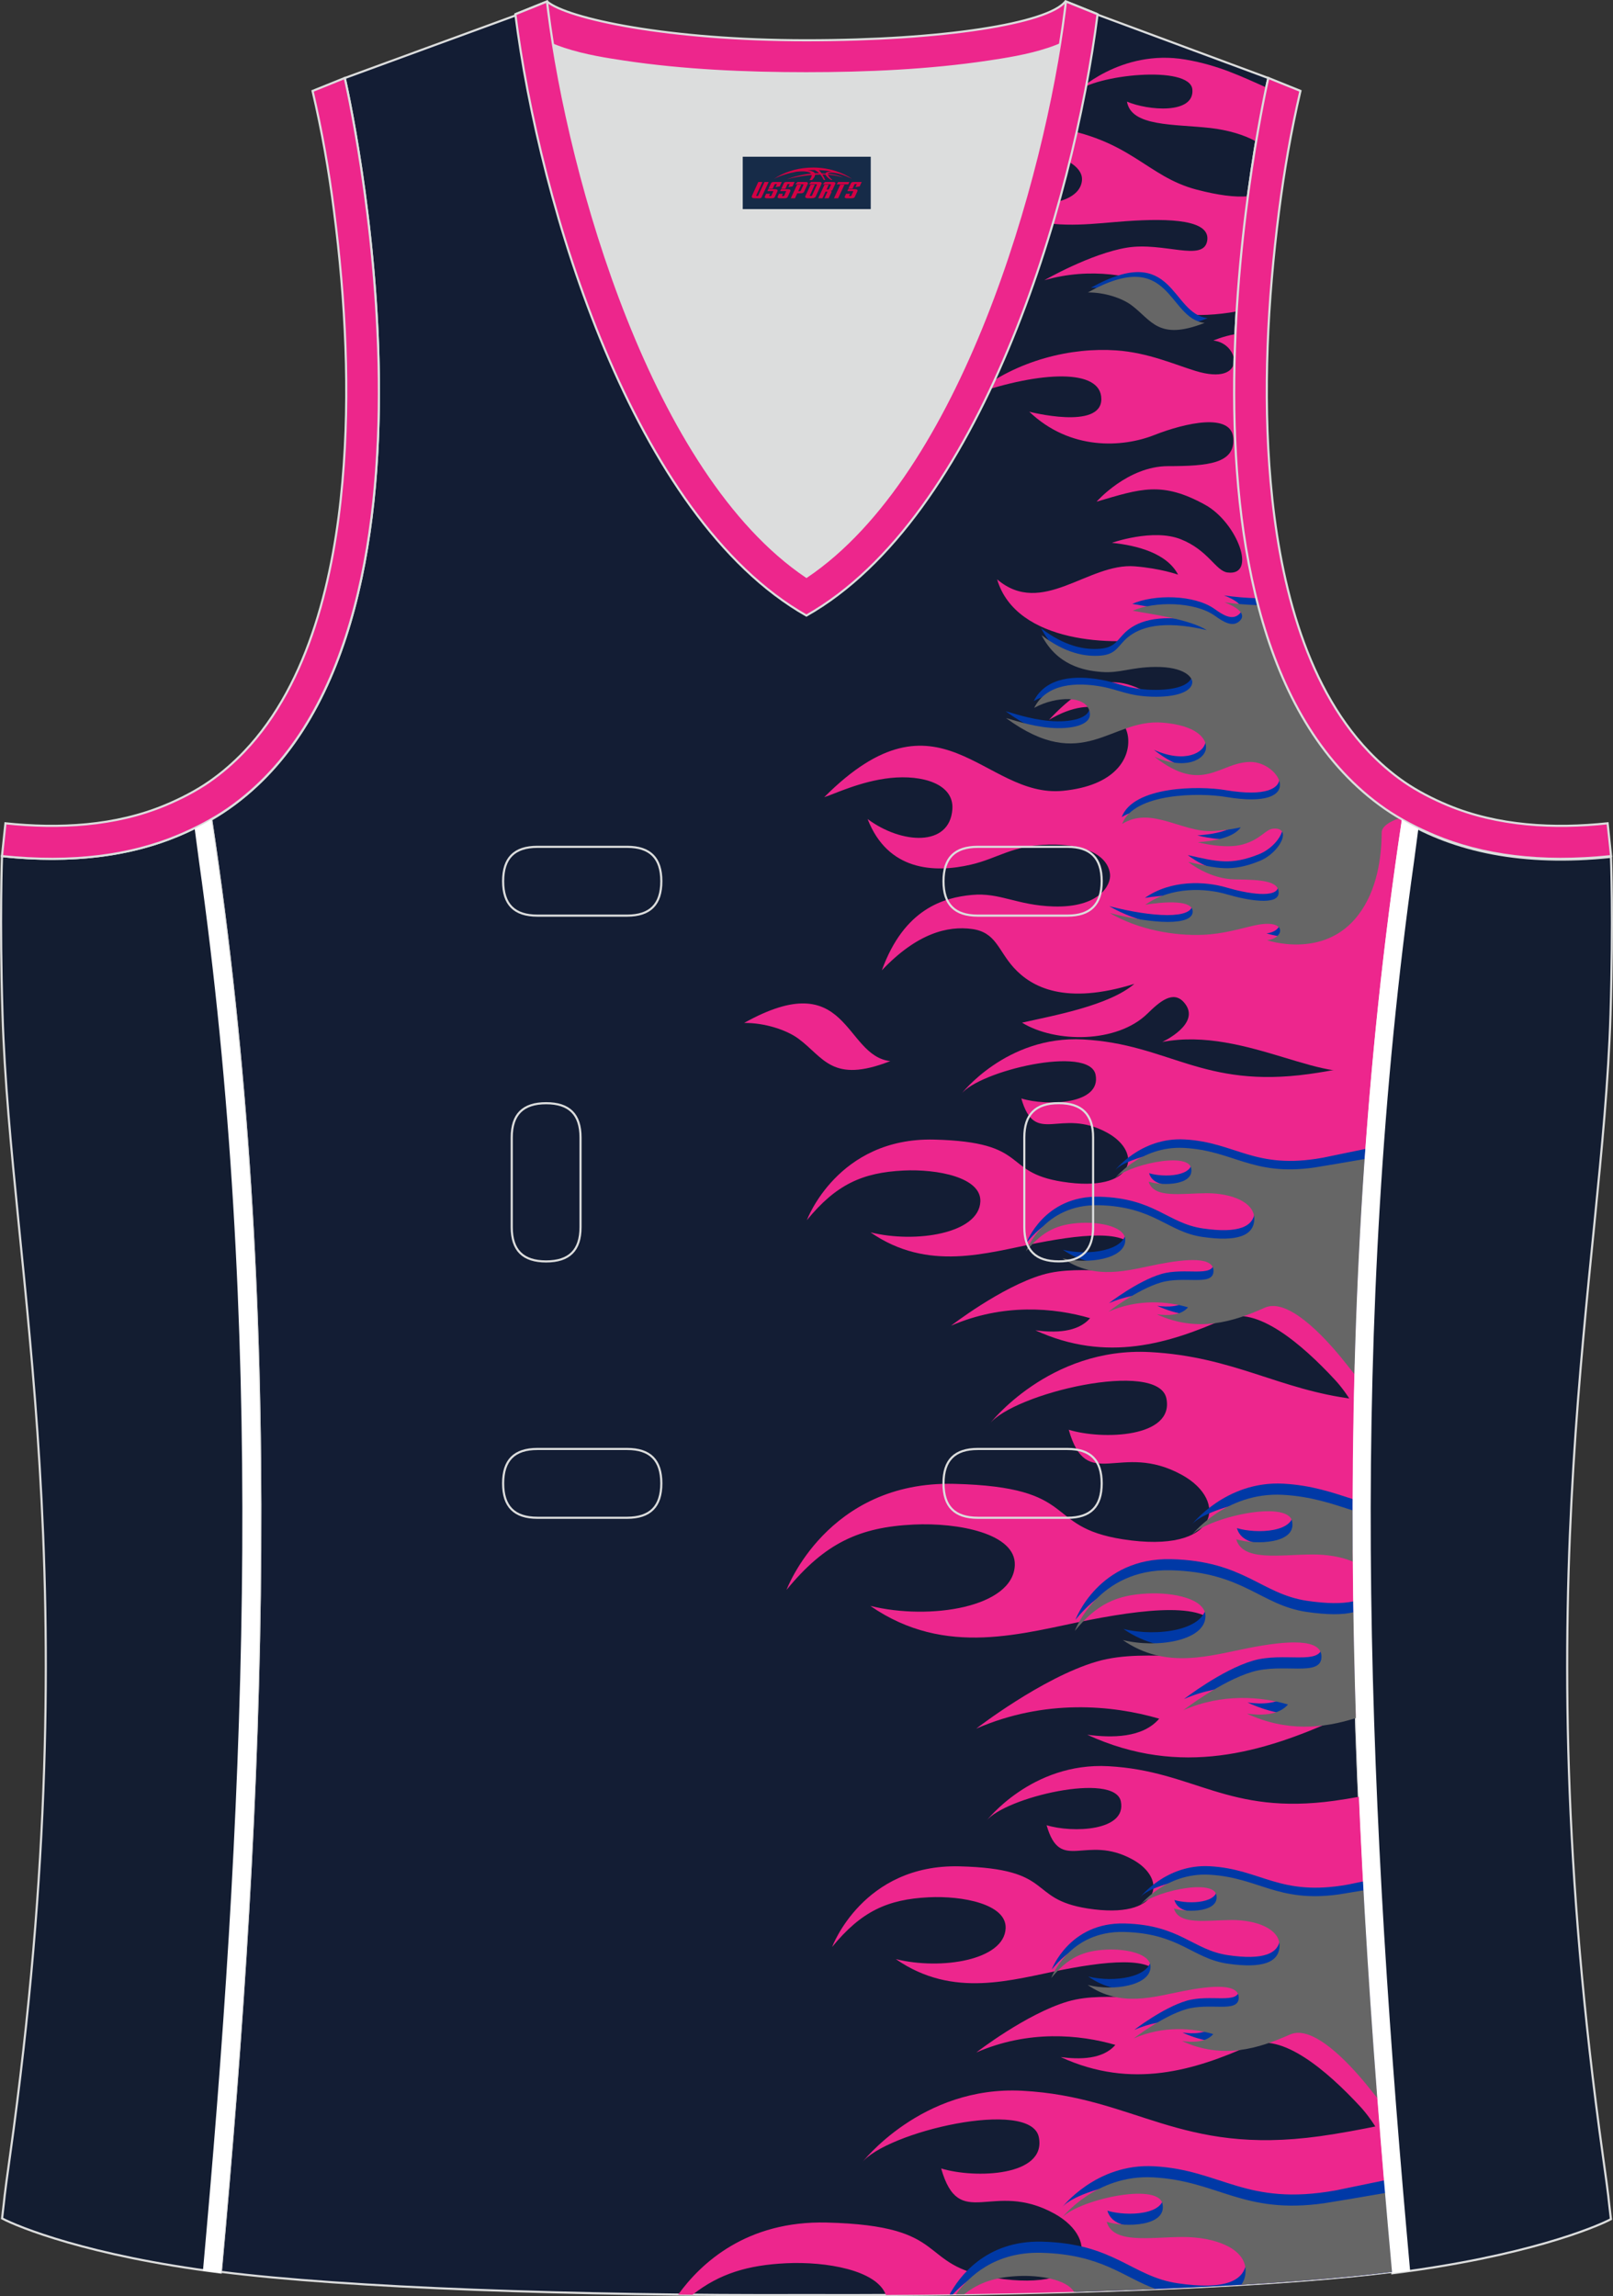 <?xml version="1.0" encoding="utf-8"?>
<!-- Generator: Adobe Illustrator 19.0.0, SVG Export Plug-In . SVG Version: 6.00 Build 0)  -->
<svg xmlns="http://www.w3.org/2000/svg" xmlns:xlink="http://www.w3.org/1999/xlink" version="1.1" id="图层_1" x="0px" y="0px" width="302.41px" height="430.42px" viewBox="0 0 302.41 430.42" enable-background="new 0 0 302.41 430.42" xml:space="preserve">
<rect x="0" y="0" width="302.41" height="430.42" fill="#333333" stroke="none"/>
<g id="XMLID_20_">
	<path id="XMLID_23_" fill="#131D34" stroke="#DCDDDD" stroke-width="0.4" stroke-miterlimit="22.926" d="M101.8,1.01L64.64,14.63   c0,0,25.43,109.52-25.04,139.02c13.92,91.93,10.01,182.4,1.81,272.21c23.37,2.98,66.59,4.52,109.81,4.35   c43.22,0.17,86.44-1.37,109.81-4.35c-8.2-89.82-12.11-180.28,1.8-272.21c-50.47-29.5-25.04-139.02-25.04-139.02l-37-13.73   l-11.74,8.47l-40.26,2.38l-33.12-3.11L101.8,1.01z"/>
	<path fill="#DCDDDD" d="M151.21,108.12c26.92-18.11,42.35-67.47,47.53-99.78c-4.43,1.88-9.9,2.69-13.42,3.22   c-11.14,1.67-22.91,2.18-34.17,2.18c-11.26,0-23.02-0.5-34.17-2.18c-3.48-0.52-8.88-1.32-13.28-3.16   C108.88,40.71,124.31,90.02,151.21,108.12z"/>
	<path fill="#131D31" stroke="#DCDDDD" stroke-width="0.4" stroke-miterlimit="22.926" d="M262.83,153.67   c9.87,5.89,22.68,8.69,39.2,6.95c0,0,0.46,11.69-0.09,29.57c-1.51,49.08-16.57,105.44-1.41,214.04c1.31,9.36,0.84,6.4,1.49,11.76   c-3,1.58-16.16,7.01-40.99,10.14C252.8,336.24,248.89,245.69,262.83,153.67z"/>
	<path fill="#ED268C" stroke="#DCDDDD" stroke-width="0.4" stroke-miterlimit="22.926" d="M205.5,2.55l-0.12,0.27   c-2.78,6.16-14.16,7.84-20.06,8.73c-11.14,1.67-22.91,2.18-34.17,2.18c-11.26,0-23.02-0.5-34.17-2.18   c-5.9-0.89-17.28-2.57-20.06-8.73l-0.1-0.23c1.13-0.45,1.64-0.66,5.74-2.31c3.85,3.24,22.89,7.27,48.59,7.27   c25.71,0,45.26-3.15,48.59-7.26l0.15,0.01C204.02,1.96,202.51,1.35,205.5,2.55z"/>
	<g>
		<path fill="#ED268D" d="M257.28,199.66c-7.68,4.94-23.46-7.36-39.38-4.34c0,0,7.49-3.44,4.11-7.38c-2.07-2.42-4.65-0.12-6.88,2.06    c-5.71,5.59-17.27,5.53-23.52,1.7c6.01-1.35,16.32-3.21,21.06-7.27c-12.91,4.01-19.24,0.67-22.6-3.03    c-2.96-3.26-3.32-6.65-7.85-7.26c-4.52-0.61-10.26,0.76-16.89,7.75c4.2-11.59,11.61-13.63,16.86-14.13    c5.29-0.5,8.43,1.95,15.34,2.16c8.54,0.25,10.81-4.02,10.58-6.06c-0.41-3.63-4.94-5.71-11.51-5.54    c-6.89,0.17-9.48,2.57-14.54,3.75c-6.98,1.63-15.62,1.16-19.4-8.54c6.36,4.73,15.39,5.26,15.89-1.83    c0.34-4.77-5.63-6.49-11.58-5.87c-5.66,0.59-10.76,3.11-12.44,3.6c21.67-21.72,29.89,0.24,44.74-1.19    c9.82-0.95,12.71-6.12,12.21-10.13c-0.5-4.01-5.9-8.49-14.81-3.17c13.54-14.66,18.57-1.93,27.4-1.71    c8.52,0.21,16.08-18.79-7.24-13.73c-7.48,1.62-26.3,1.26-29.89-10.9c8.44,7.18,17.06-3.14,25.82-2.44    c4.83,0.39,8.11,1.56,8.11,1.56c-2.1-4.02-7.65-5.47-12.41-5.97c0,0,7.69-2.72,12.88-0.68s6.58,5.94,8.77,6.24    c5.66,0.77,1.85-9.36-4.16-12.68c-8.12-4.48-12.1-3.02-20.36-0.59c0,0,5.82-6.65,13.38-6.66s12.6-0.49,12.25-5.26    c-0.35-4.77-8.89-2.9-14.84-0.56c-5.95,2.34-15.72,2.94-23.41-4.38c0,0,13.48,3.48,13.51-2.35c0.03-5.83-11.47-5.22-23.78-0.99    c8.04-6.41,18.24-8.74,26.57-8.16c5.96,0.41,10.98,2.66,14.83,3.84c9.79,3.01,8.38-5.16,3.39-5.68c0,0,1.61-0.75,4.14-1.22    c-1.47,33.33,3.09,74.59,31.2,91.02C260.5,169.02,258.67,184.36,257.28,199.66z"/>
		<path fill="#ED268D" d="M209.14,54.79c2.92,0.73,6.65,1.16,8.93-0.86c-5.49-2.25-13.55-3.92-22.27-1.4c0,0,8.67-5,15.5-6.11    s14.29,2.73,15.02-1.24s-6.89-4.3-15.19-3.72c-5.71,0.4-12.05,1.41-18.19-0.32c0.28-0.93,0.56-1.87,0.83-2.82    c4.6,0,8.57-1.3,9.05-4.26c0.43-2.58-2.82-4.39-6.66-5.36c0.34-1.6,0.67-3.23,0.99-4.88c14.92,2.23,17.72,9.25,27.21,11.73    c4.02,1.05,7.21,1.46,9.61,1.24c-0.85,6.34-1.63,13.69-2.1,21.59C224.69,59.66,217.01,59.44,209.14,54.79L209.14,54.79z     M235.5,26.52c0.78-4.67,1.49-8.17,1.9-10.13c-4.54-1.99-8.87-4.16-15.16-5.23c-12.16-2.06-20.49,6.15-20.49,6.15    c3.32-3.3,21.4-5.22,21.8-0.53s-8.34,3.95-12.26,2.27c0.79,4.73,8.83,4.18,15.67,4.95C230.14,24.37,233.2,25.24,235.5,26.52z"/>
		<path fill="#ED268D" d="M194.12,249.37c3.5,0.47,7.9,0.47,10.25-2.28c-6.7-1.95-16.3-2.84-26.07,1.42c0,0,9.36-7.25,17.13-9.55    s17,1.29,17.27-3.6c0.27-4.89-8.62-4.23-18.18-2.36c-9.56,1.86-20.52,5.47-31.31-1.99c8.49,2.1,20.35,0.21,20.59-5.79    c0.18-4.53-8.09-6.11-14.41-5.8c-7.72,0.38-12.65,2.62-18.12,9.31c0,0,5.75-15.56,23.89-15.11c18.14,0.45,12.53,6.1,24.02,7.9    c13.68,2.15,15.17-5.46,8.44-9.17c-8.86-4.89-13.53,2.68-16.14-6.44c4.8,1.48,15.06,1.14,13.92-4.46    c-1.14-5.6-21.87-0.75-25.25,3.7c0,0,8.49-11.08,22.92-10.3c16.13,0.88,22.29,9.25,42.36,6.48c3.92-0.54,8.04-1.39,11.9-2.21    c-1.98,21.54-3.09,43.01-3.51,64.41c-1.08-1.83-2.25-3.49-3.55-4.89c-6.2-6.69-14.76-14.03-20.68-11.41    C219.31,251.78,207.52,255.53,194.12,249.37z"/>
		<path fill="#ED268D" d="M166.91,198.91c-10.91,4.27-12.43-0.66-17.21-4.2c-2.21-1.63-6.27-2.99-10.19-2.96    C159.18,180.78,158.11,197.9,166.91,198.91z"/>
		<path fill="#0039A6" d="M226.43,59.64c-8.72,3.42-9.93-0.53-13.75-3.35c-1.76-1.3-5.01-2.39-8.14-2.36    C220.25,45.16,219.39,58.83,226.43,59.64z"/>
		<path fill="#0039A6" d="M216.96,244.78c2,0.27,4.52,0.27,5.86-1.31c-3.83-1.12-9.32-1.63-14.91,0.81c0,0,5.35-4.15,9.8-5.46    c4.44-1.31,9.72,0.74,9.88-2.06s-4.93-2.42-10.4-1.35c-5.47,1.07-11.74,3.13-17.91-1.14c4.86,1.2,11.64,0.12,11.77-3.31    c0.1-2.59-4.63-3.49-8.24-3.32c-4.42,0.22-7.23,1.5-10.37,5.33c0,0,3.29-8.9,13.67-8.64c10.38,0.26,12.79,4.97,19.37,5.94    s9.74-0.23,9.76-3.4c0.01-3.16-4.37-4.8-8.98-4.79s-9.9,1.04-10.82-2.16c2.74,0.85,8.61,0.65,7.96-2.55    c-0.65-3.21-12.51-0.43-14.44,2.11c0,0,4.86-6.34,13.11-5.89c9.67,0.52,13.07,5.76,25.93,3.43c0.37-0.07,5.6-1.15,7.99-1.65    c-0.97,13.49-1.63,26.95-2,40.39c-0.99-1.12-1.83-2.07-2.15-2.48c-3.21-3.97-10.19-11.69-14.6-9.74    C231.37,246.16,224.62,248.3,216.96,244.78z"/>
		<path fill="#666666" d="M216.88,246.37c2,0.27,4.52,0.27,5.86-1.31c-3.83-1.12-9.32-1.63-14.91,0.81c0,0,5.35-4.15,9.8-5.46    c4.45-1.31,9.72,0.74,9.88-2.06s-4.93-2.42-10.4-1.35c-5.47,1.07-11.73,3.13-17.91-1.14c4.86,1.2,11.64,0.12,11.77-3.31    c0.1-2.59-4.63-3.49-8.24-3.32c-4.42,0.21-7.23,1.5-10.37,5.33c0,0,3.29-8.9,13.67-8.64s12.79,4.97,19.37,5.94    c6.58,0.97,9.74-0.23,9.76-3.4c0.01-3.16-4.37-4.8-8.98-4.79c-4.61,0.02-9.9,1.04-10.82-2.16c2.74,0.85,8.61,0.65,7.96-2.55    c-0.65-3.2-12.51-0.43-14.44,2.11c0,0,4.86-6.34,13.11-5.89c9.27,0.5,12.78,5.33,24.38,3.68c0.76-0.11,6.69-1.1,9.49-1.6    c-0.94,13.47-1.57,26.92-1.91,40.34c-1.12-1.41-2.09-2.61-2.48-3.09c-3.32-4.05-10.03-11.29-14.32-9.39    C231.28,247.75,224.54,249.89,216.88,246.37z"/>
		<path fill="#0039A6" d="M229,294.96c-5.63,3.27-6.87,0.7-9.8-0.84c-1.35-0.7-3.69-1.11-5.84-0.76    C223.24,285.67,224.09,295.15,229,294.96z"/>
		<path fill="#666666" d="M228.92,295.62c-5.63,3.27-6.87,0.7-9.8-0.84c-1.35-0.7-3.69-1.11-5.84-0.76    C223.15,286.34,224,295.82,228.92,295.62z"/>
		<path fill="#0039A6" d="M235.53,112.14c-1.95-0.07-3.98-0.22-6.07-0.53c0,0,4.95,1.7,2.79,3.58c-1.33,1.15-3.05,0.03-4.53-1.03    c-3.81-2.72-11.38-2.77-15.44-0.96c3.96,0.69,10.74,1.65,13.89,3.63c-8.51-2.01-12.62-0.44-14.77,1.32    c-1.9,1.55-2.09,3.18-5.05,3.45s-6.73-0.43-11.16-3.83c2.9,5.6,7.78,6.63,11.23,6.9c3.47,0.27,5.5-0.89,10.02-0.94    c5.59-0.07,7.13,2,7.01,2.98c-0.22,1.74-3.17,2.72-7.47,2.6c-4.52-0.12-6.25-1.3-9.57-1.89c-4.59-0.82-10.25-0.65-12.6,3.99    c4.1-2.24,10.02-2.44,10.44,0.98c0.28,2.29-3.6,3.09-7.51,2.75c-3.71-0.32-7.09-1.56-8.2-1.81c14.48,10.59,19.58,0.06,29.33,0.85    c6.44,0.52,8.41,3.02,8.13,4.95c-0.27,1.92-3.76,4.05-9.66,1.43c9.06,7.13,12.19,1.04,17.98,0.99c5.58-0.05,10.78,9.14-4.57,6.56    c-4.92-0.83-17.25-0.77-19.45,5.06c5.44-3.4,11.22,1.62,16.95,1.33c3.16-0.16,5.29-0.7,5.29-0.7c-1.32,1.92-4.94,2.59-8.06,2.8    c0,0,5.07,1.36,8.45,0.41s4.23-2.82,5.67-2.95c3.7-0.34,1.33,4.52-2.57,6.07c-5.26,2.11-7.89,1.38-13.33,0.16    c0,0,3.9,3.23,8.85,3.28c4.96,0.05,8.26,0.31,8.09,2.61c-0.17,2.29-5.79,1.34-9.72,0.18s-10.34-1.51-15.28,1.96    c0,0,8.79-1.59,8.89,1.21c0.1,2.8-7.45,2.44-15.57,0.33c5.35,3.13,12.07,4.32,17.51,4.09c3.9-0.16,7.16-1.21,9.67-1.76    c6.38-1.39,5.55,2.53,2.3,2.76c0,0,10.66,3.71,17.1-4.67c4.74-6.17,4.64-15.04,4.26-19.28    C246.58,142.07,239.44,127.97,235.53,112.14z"/>
		<path fill="#666666" d="M235.86,113.44c-2.02-0.07-4.14-0.22-6.32-0.54c0,0,4.95,1.7,2.79,3.58c-1.33,1.15-3.05,0.03-4.53-1.03    c-3.81-2.72-11.38-2.77-15.44-0.96c3.96,0.69,10.74,1.65,13.89,3.63c-8.51-2.01-12.62-0.44-14.77,1.32    c-1.9,1.55-2.09,3.18-5.05,3.45c-2.96,0.26-6.73-0.43-11.16-3.83c2.9,5.6,7.78,6.63,11.23,6.9c3.47,0.27,5.5-0.89,10.02-0.94    c5.59-0.07,7.14,2,7.01,2.98c-0.22,1.74-3.17,2.71-7.47,2.6c-4.52-0.12-6.25-1.3-9.57-1.9c-4.59-0.82-10.25-0.65-12.6,3.99    c4.1-2.24,10.02-2.44,10.44,0.98c0.28,2.3-3.6,3.09-7.51,2.75c-3.71-0.32-7.09-1.56-8.2-1.81c14.48,10.59,19.58,0.06,29.33,0.85    c6.44,0.52,8.41,3.02,8.13,4.95c-0.27,1.92-3.76,4.05-9.66,1.43c9.06,7.13,12.19,1.04,17.98,0.99c5.58-0.05,10.78,9.14-4.57,6.56    c-4.92-0.83-17.25-0.77-19.45,5.06c5.44-3.4,11.22,1.62,16.95,1.33c3.16-0.16,5.29-0.7,5.29-0.7c-1.32,1.92-4.94,2.58-8.06,2.8    c0,0,5.07,1.36,8.45,0.41c3.37-0.95,4.23-2.82,5.67-2.95c3.7-0.34,1.33,4.51-2.57,6.07c-5.26,2.11-7.89,1.38-13.33,0.16    c0,0,3.9,3.24,8.85,3.28c4.96,0.05,8.26,0.31,8.09,2.61c-0.17,2.29-5.79,1.34-9.72,0.18c-3.93-1.16-10.34-1.51-15.28,1.96    c0,0,8.79-1.59,8.89,1.21c0.1,2.8-7.45,2.44-15.57,0.33c5.35,3.13,12.07,4.32,17.51,4.09c3.9-0.16,7.16-1.21,9.67-1.76    c6.38-1.39,5.55,2.53,2.3,2.76c0,0,10.67,3.71,17.1-4.67c3.59-4.67,4.4-10.89,4.42-15.48c0.01-1.14,1.41-2.04,3.33-2.73    C248.3,144.91,240.22,130.21,235.86,113.44z"/>
		<path fill="#666666" d="M225.84,60.53c-8.72,3.42-9.93-0.53-13.75-3.35c-1.76-1.3-5.01-2.39-8.14-2.36    C219.67,46.05,218.81,59.72,225.84,60.53z"/>
		<path fill="#ED268D" d="M203.84,325.18c4.61,0.61,10.39,0.62,13.49-3.01c-8.82-2.57-21.45-3.74-34.31,1.87    c0,0,12.31-9.54,22.54-12.56c10.23-3.02,22.36,1.7,22.72-4.73s-11.34-5.56-23.92-3.11c-12.58,2.45-26.99,7.2-41.19-2.61    c11.18,2.76,26.78,0.27,27.09-7.62c0.23-5.96-10.64-8.03-18.96-7.63c-10.16,0.49-16.64,3.45-23.84,12.25    c0,0,7.57-20.47,31.44-19.88c23.86,0.59,16.48,8.02,31.6,10.39c18,2.82,19.95-7.18,11.1-12.06c-11.66-6.43-17.8,3.53-21.23-8.47    c6.31,1.94,19.81,1.5,18.31-5.87c-1.5-7.37-28.77-0.99-33.22,4.86c0,0,11.18-14.57,30.16-13.55c15.68,0.85,24.21,7.09,38.24,8.81    c-0.42,19.84-0.24,39.63,0.39,59.37c-1.31-0.03-2.56,0.19-3.74,0.71C236.97,328.36,221.46,333.29,203.84,325.18z"/>
		<path fill="#0039A6" d="M233.89,319.14c2.63,0.35,5.94,0.35,7.71-1.72c-5.04-1.47-12.27-2.14-19.62,1.07c0,0,7.04-5.45,12.89-7.18    c5.85-1.73,12.79,0.97,12.99-2.7c0.21-3.68-6.49-3.18-13.68-1.77s-15.44,4.12-23.56-1.49c6.39,1.58,15.32,0.15,15.49-4.36    c0.13-3.41-6.09-4.6-10.85-4.36c-5.81,0.28-9.52,1.97-13.64,7.01c0,0,4.33-11.71,17.98-11.37c13.65,0.34,16.83,6.54,25.49,7.81    c3.68,0.54,6.55,0.56,8.63,0.1c0.09,6.62,0.24,13.24,0.45,19.85C248.04,321.93,241.29,322.55,233.89,319.14L233.89,319.14z     M253.63,290.58c-2.11-0.86-4.77-1.29-7.5-1.28c-6.06,0.02-13.03,1.37-14.23-2.85c3.61,1.11,11.33,0.86,10.47-3.36    c-0.86-4.21-16.45-0.56-19,2.78c0,0,6.39-8.34,17.25-7.75c5.25,0.29,9.1,1.63,13,2.89C253.61,284.2,253.61,287.39,253.63,290.58z"/>
		<path fill="#666666" d="M233.77,321.23c2.63,0.35,5.94,0.35,7.71-1.72c-5.04-1.47-12.27-2.14-19.62,1.07c0,0,7.04-5.45,12.89-7.18    c5.85-1.73,12.79,0.97,13-2.7c0.2-3.68-6.49-3.18-13.68-1.77c-7.2,1.4-15.44,4.12-23.56-1.5c6.39,1.58,15.32,0.16,15.49-4.36    c0.13-3.41-6.09-4.6-10.85-4.36c-5.81,0.28-9.52,1.97-13.64,7.01c0,0,4.33-11.71,17.98-11.37c13.65,0.34,16.83,6.54,25.49,7.81    c3.77,0.55,6.68,0.57,8.78,0.06c0.1,6.61,0.27,13.22,0.48,19.82C248.06,324.01,241.25,324.68,233.77,321.23L233.77,321.23z     M253.64,292.72c-2.13-0.89-4.85-1.35-7.63-1.33c-6.06,0.02-13.03,1.37-14.23-2.85c3.61,1.11,11.33,0.86,10.47-3.36    c-0.86-4.21-16.45-0.56-19,2.78c0,0,6.39-8.34,17.25-7.75c5.3,0.29,9.17,1.65,13.11,2.92    C253.61,286.34,253.62,289.53,253.64,292.72z"/>
		<path fill="#ED268D" d="M198.86,385.6c3.5,0.47,7.9,0.47,10.25-2.28c-6.7-1.95-16.3-2.84-26.07,1.42c0,0,9.36-7.25,17.13-9.55    c7.77-2.3,17,1.29,17.27-3.6c0.27-4.89-8.62-4.23-18.18-2.36c-9.56,1.86-20.52,5.48-31.31-1.99c8.49,2.1,20.35,0.21,20.59-5.79    c0.18-4.53-8.09-6.11-14.41-5.8c-7.72,0.38-12.65,2.62-18.12,9.31c0,0,5.75-15.56,23.89-15.11c18.14,0.45,12.53,6.1,24.02,7.9    c13.68,2.14,15.17-5.46,8.44-9.17c-8.86-4.89-13.53,2.68-16.14-6.44c4.8,1.48,15.06,1.14,13.92-4.46    c-1.14-5.6-21.87-0.75-25.25,3.7c0,0,8.49-11.08,22.92-10.3c16.13,0.88,22.29,9.25,42.36,6.48c1.52-0.21,3.08-0.47,4.63-0.75    c0.91,21.18,2.31,42.3,4.01,63.39c-1.15-2-2.41-3.82-3.81-5.34c-6.2-6.69-14.76-14.03-20.68-11.41    C224.04,388.01,212.25,391.76,198.86,385.6z"/>
		<path fill="#0039A6" d="M221.7,381.01c2,0.27,4.52,0.27,5.86-1.31c-3.83-1.12-9.32-1.63-14.91,0.81c0,0,5.35-4.15,9.8-5.46    s9.72,0.74,9.88-2.06s-4.93-2.42-10.4-1.35s-11.74,3.13-17.91-1.14c4.86,1.2,11.64,0.12,11.77-3.31c0.1-2.59-4.63-3.49-8.24-3.32    c-4.42,0.21-7.23,1.5-10.37,5.33c0,0,3.29-8.9,13.67-8.64s12.79,4.97,19.37,5.94c6.58,0.97,9.74-0.23,9.76-3.39    c0.01-3.16-4.37-4.8-8.98-4.79c-4.61,0.02-9.9,1.04-10.82-2.16c2.74,0.84,8.61,0.65,7.96-2.55c-0.65-3.2-12.51-0.43-14.44,2.11    c0,0,4.86-6.34,13.11-5.89c9.67,0.52,13.07,5.76,25.93,3.43c0.17-0.03,1.36-0.27,2.83-0.58c0.7,12.89,1.56,25.76,2.54,38.61    c-0.71-0.81-1.27-1.46-1.53-1.77c-3.2-3.97-10.19-11.69-14.6-9.74C236.1,382.39,229.36,384.53,221.7,381.01z"/>
		<path fill="#666666" d="M221.61,382.6c2,0.27,4.52,0.27,5.86-1.31c-3.83-1.11-9.32-1.63-14.91,0.81c0,0,5.35-4.14,9.8-5.46    c4.45-1.31,9.72,0.74,9.88-2.06s-4.93-2.42-10.4-1.35c-5.47,1.06-11.73,3.13-17.91-1.14c4.86,1.2,11.64,0.12,11.77-3.31    c0.1-2.59-4.63-3.49-8.24-3.32c-4.42,0.21-7.23,1.5-10.37,5.33c0,0,3.29-8.9,13.67-8.64s12.79,4.97,19.37,5.94    c6.58,0.96,9.74-0.23,9.76-3.39c0.01-3.16-4.37-4.8-8.98-4.79c-4.61,0.02-9.9,1.04-10.82-2.16c2.74,0.84,8.61,0.65,7.96-2.55    c-0.65-3.2-12.51-0.43-14.44,2.11c0,0,4.86-6.34,13.11-5.89c9.27,0.5,12.78,5.33,24.38,3.68c0.42-0.06,2.39-0.39,4.55-0.75    c0.72,13.01,1.6,25.99,2.6,38.97c-0.94-1.18-1.72-2.14-2.06-2.56c-3.32-4.05-10.03-11.29-14.32-9.39    C236.01,383.98,229.27,386.12,221.61,382.6z"/>
		<path fill="#ED268D" d="M166.09,430.2c-1.68-4.67-11.23-6.31-18.7-5.95c-7.16,0.35-12.49,1.92-17.54,5.9l-2.7-0.03    c4.3-5.95,12.86-13.86,27.83-13.5c23.87,0.59,16.49,8.02,31.6,10.39c18,2.82,19.95-7.18,11.1-12.06    c-11.66-6.43-17.8,3.53-21.23-8.47c6.31,1.94,19.81,1.5,18.31-5.87s-28.77-0.99-33.22,4.86c0,0,11.17-14.58,30.16-13.55    c21.23,1.15,29.33,12.17,55.73,8.52c3.68-0.51,7.5-1.23,11.23-1.99c0.73,9.14,1.52,18.26,2.35,27.39    C240.34,428.49,204.11,430,166.09,430.2z"/>
		<path fill="#0039A6" d="M201.72,429.61c0.06-0.22,0.09-0.45,0.1-0.69c0.13-3.41-6.09-4.6-10.84-4.36    c-5.2,0.25-8.72,1.63-12.35,5.53l-0.59,0.01c1.69-3.13,6.66-10.16,17.29-9.9c13.65,0.34,16.83,6.54,25.49,7.81    c8.66,1.27,12.82-0.31,12.84-4.46s-5.74-6.32-11.81-6.3c-6.06,0.02-13.03,1.37-14.23-2.85c3.61,1.11,11.33,0.86,10.47-3.36    c-0.86-4.22-16.45-0.57-19,2.78c0,0,6.39-8.34,17.25-7.75c12.72,0.69,17.2,7.57,34.11,4.52c0.42-0.08,5.64-1.16,9.08-1.87    c0.48,5.72,0.99,11.43,1.51,17.14C246.98,427.64,225.78,428.92,201.72,429.61z"/>
		<path fill="#666666" d="M201.36,429.62c-1.36-2.34-6.46-3.17-10.5-2.97c-4.12,0.2-7.18,1.11-10.08,3.41l-1.55,0.02    c2.44-3.41,7.35-8.01,15.97-7.79c11.35,0.28,15.46,4.62,21.51,6.8C211.76,429.29,206.63,429.47,201.36,429.62L201.36,429.62z     M232.71,428.29c11.07-0.65,20.74-1.47,28.31-2.44c-0.45-4.92-0.89-9.84-1.31-14.77c-3.94,0.69-10.51,1.79-11.43,1.92    c-15.26,2.17-19.88-4.19-32.08-4.85c-10.86-0.59-17.25,7.75-17.25,7.75c2.54-3.35,18.14-7,19-2.78c0.86,4.21-6.86,4.47-10.47,3.36    c1.21,4.22,8.17,2.87,14.23,2.85c6.06-0.02,11.83,2.14,11.81,6.3C233.52,426.68,233.25,427.57,232.71,428.29z"/>
	</g>
	<path fill="#131D31" stroke="#DCDDDD" stroke-width="0.4" stroke-miterlimit="22.926" d="M39.58,153.53   c-9.87,5.89-22.68,8.69-39.2,6.95c0,0-0.46,11.69,0.09,29.57c1.51,49.08,16.57,105.44,1.41,214.04c-1.31,9.36-0.84,6.4-1.49,11.76   c3,1.58,16.16,7.01,40.99,10.14C49.6,336.1,53.52,245.55,39.58,153.53z"/>
	<path fill="#ED268C" stroke="#DCDDDD" stroke-width="0.4" stroke-miterlimit="22.926" d="M96.62,2.67l5.93-2.39l0.2,1.61   c4.02,31.78,19.68,86.86,48.45,106.23c28.78-19.36,44.43-74.44,48.45-106.23l0.2-1.61l5.93,2.39   c-4.53,35.76-22.05,94.31-54.59,112.72C118.67,96.98,101.15,38.44,96.62,2.67z"/>
	<path fill="none" stroke="#DCDDDD" stroke-width="0.4" stroke-miterlimit="22.926" d="M183.31,158.74c-4.32,0-6.42,2.11-6.42,6.45   s2.1,6.45,6.42,6.45h16.82c4.32,0,6.42-2.11,6.42-6.45s-2.1-6.45-6.42-6.45H183.31L183.31,158.74z M204.94,213.21   c0-4.32-2.11-6.42-6.45-6.42s-6.45,2.1-6.45,6.42v16.82c0,4.32,2.11,6.42,6.45,6.42s6.45-2.1,6.45-6.42V213.21L204.94,213.21z    M95.94,230.04c0,4.32,2.11,6.42,6.45,6.42c4.34,0,6.45-2.1,6.45-6.42v-16.82c0-4.32-2.11-6.42-6.45-6.42   c-4.34,0-6.45,2.1-6.45,6.42V230.04L95.94,230.04z M100.75,271.61c-4.32,0-6.42,2.11-6.42,6.45s2.1,6.45,6.42,6.45h16.82   c4.32,0,6.42-2.11,6.42-6.45s-2.1-6.45-6.42-6.45H100.75L100.75,271.61z M183.31,271.61c-4.32,0-6.42,2.11-6.42,6.45   s2.1,6.45,6.42,6.45h16.82c4.32,0,6.42-2.11,6.42-6.45s-2.1-6.45-6.42-6.45H183.31L183.31,271.61z M100.75,158.74   c-4.32,0-6.42,2.11-6.42,6.45s2.1,6.45,6.42,6.45h16.82c4.32,0,6.42-2.11,6.42-6.45s-2.1-6.45-6.42-6.45H100.75z"/>
	<path fill="#ED268B" stroke="#DCDDDD" stroke-width="0.4" stroke-miterlimit="22.926" d="M62.63,39.63   c2.13,16.63,3.04,33.98,1.57,50.69c-1.52,17.33-6.03,37.57-18.4,50.56c-2,2.1-4.2,4.01-6.59,5.67c-2.48,1.72-5.41,3.22-8.19,4.38   c-9.42,3.94-19.95,4.46-30,3.4l-0.65,6.15c13.27,1.4,24.15-0.13,33.03-3.85c3.09-1.29,6.59-3.1,9.34-5.01   c46.24-32.14,21.89-137,21.89-137l-6.03,2.43C60.39,24.7,61.64,31.86,62.63,39.63z"/>
	<path fill="#ED268B" stroke="#DCDDDD" stroke-width="0.4" stroke-miterlimit="22.926" d="M239.79,39.63   c-2.12,16.63-3.04,33.98-1.57,50.69c1.52,17.33,6.03,37.57,18.4,50.56c2,2.1,4.2,4.01,6.59,5.67c2.48,1.72,5.41,3.22,8.19,4.38   c9.42,3.94,19.95,4.46,30,3.4l0.65,6.15c-13.27,1.4-24.15-0.13-33.03-3.85c-3.09-1.29-6.59-3.1-9.34-5.01   c-46.24-32.14-21.89-137.01-21.89-137.01l6.02,2.43C242.03,24.7,240.79,31.86,239.79,39.63z"/>
	<path fill="#FFFFFF" d="M39.6,153.64c-1,0.6-2.04,1.16-3.1,1.7c0.44,3.36,0.77,5.85,0.81,6.11c6.04,42.77,8.36,86.02,8.11,129.2   c-0.25,42.76-2.97,85.45-6.75,128.03l-0.62,6.98c1.1,0.15,2.22,0.3,3.37,0.45C49.62,336.21,53.54,245.66,39.6,153.64z"/>
	<path fill="#FFFFFF" d="M262.82,153.64c1,0.6,2.04,1.16,3.1,1.7c-0.44,3.36-0.77,5.85-0.81,6.11c-6.04,42.77-8.36,86.02-8.11,129.2   c0.25,42.76,2.97,85.45,6.75,128.03l0.62,6.98c-1.1,0.15-2.22,0.3-3.37,0.45C252.8,336.21,248.88,245.66,262.82,153.64z"/>
	
</g>
<g id="tag_logo">
	<rect y="29.38" fill="#162B48" width="24" height="9.818" x="139.25"/>
	<g>
		<path fill="#D30044" d="M155.21,32.57l0.005-0.011c0.131-0.311,1.085-0.262,2.351,0.071c0.715,0.24,1.44,0.54,2.193,0.9    c-0.218-0.147-0.447-0.289-0.682-0.42l0.011,0.005l-0.011-0.005c-1.478-0.845-3.218-1.418-5.1-1.62    c-1.282-0.115-1.658-0.082-2.411-0.055c-2.449,0.142-4.68,0.905-6.458,2.095c1.26-0.638,2.722-1.075,4.195-1.336    c1.467-0.18,2.476-0.033,2.771,0.344c-1.691,0.175-3.469,0.633-4.555,1.075c1.156-0.338,2.967-0.665,4.647-0.813    c0.016,0.251-0.115,0.567-0.415,0.96h0.475c0.376-0.382,0.584-0.725,0.595-1.004c0.333-0.022,0.66-0.033,0.971-0.033    C154.04,33.01,154.25,33.36,154.45,33.75h0.262c-0.125-0.344-0.295-0.687-0.518-1.036c0.207,0,0.393,0.005,0.567,0.011    c0.104,0.267,0.496,0.66,1.058,1.025h0.245c-0.442-0.365-0.753-0.753-0.835-1.004c1.047,0.065,1.696,0.224,2.885,0.513    C157.03,32.83,156.29,32.66,155.21,32.57z M152.77,32.48c-0.164-0.295-0.655-0.485-1.402-0.551    c0.464-0.033,0.922-0.055,1.364-0.055c0.311,0.147,0.589,0.344,0.84,0.589C153.31,32.46,153.04,32.47,152.77,32.48z M154.75,32.53c-0.224-0.016-0.458-0.027-0.715-0.044c-0.147-0.202-0.311-0.398-0.502-0.6c0.082,0,0.164,0.005,0.24,0.011    c0.72,0.033,1.429,0.125,2.138,0.273C155.24,32.13,154.86,32.29,154.75,32.53z"/>
		<path fill="#D30044" d="M142.17,34.11L141,36.66C140.82,37.03,141.09,37.17,141.57,37.17l0.873,0.005    c0.115,0,0.251-0.049,0.327-0.175l1.342-2.891H143.33L142.11,36.74H141.94c-0.147,0-0.185-0.033-0.147-0.125l1.156-2.504H142.17L142.17,34.11z M144.03,35.46h1.271c0.36,0,0.584,0.125,0.442,0.425L145.27,36.92C145.17,37.14,144.9,37.17,144.67,37.17H143.75c-0.267,0-0.442-0.136-0.349-0.333l0.235-0.513h0.742L144.2,36.7C144.18,36.75,144.22,36.76,144.28,36.76h0.18    c0.082,0,0.125-0.016,0.147-0.071l0.376-0.813c0.011-0.022,0.011-0.044-0.055-0.044H143.86L144.03,35.46L144.03,35.46z M144.85,35.39h-0.78l0.475-1.025c0.098-0.218,0.338-0.256,0.578-0.256H146.57L146.18,34.95L145.4,35.07l0.262-0.562H145.37c-0.082,0-0.12,0.016-0.147,0.071L144.85,35.39L144.85,35.39z M146.44,35.46L146.27,35.83h1.069c0.06,0,0.06,0.016,0.049,0.044    L147.01,36.69C146.99,36.74,146.95,36.76,146.87,36.76H146.69c-0.055,0-0.104-0.011-0.082-0.06l0.175-0.376H146.04L145.81,36.84C145.71,37.03,145.89,37.17,146.16,37.17h0.916c0.24,0,0.502-0.033,0.605-0.251l0.475-1.031c0.142-0.3-0.082-0.425-0.442-0.425H146.44L146.44,35.46z M147.25,35.39l0.371-0.818c0.022-0.055,0.06-0.071,0.147-0.071h0.295L147.8,35.06l0.791-0.115l0.387-0.845H147.53c-0.24,0-0.48,0.038-0.578,0.256L146.48,35.39L147.25,35.39L147.25,35.39z M149.65,35.85h0.278c0.087,0,0.153-0.022,0.202-0.115    l0.496-1.075c0.033-0.076-0.011-0.12-0.125-0.12H149.1l0.431-0.431h1.522c0.355,0,0.485,0.153,0.393,0.355l-0.676,1.445    c-0.06,0.125-0.175,0.333-0.644,0.327l-0.649-0.005L149.04,37.17H148.26l1.178-2.558h0.785L149.65,35.85L149.65,35.85z     M152.24,36.66c-0.022,0.049-0.06,0.076-0.142,0.076h-0.191c-0.082,0-0.109-0.027-0.082-0.076l0.944-2.051h-0.785l-0.987,2.138    c-0.125,0.273,0.115,0.415,0.453,0.415h0.72c0.327,0,0.649-0.071,0.769-0.322l1.085-2.384c0.093-0.202-0.06-0.355-0.415-0.355    h-1.533l-0.431,0.431h1.38c0.115,0,0.164,0.033,0.131,0.104L152.24,36.66L152.24,36.66z M154.96,35.53h0.278    c0.087,0,0.158-0.022,0.202-0.115l0.344-0.753c0.033-0.076-0.011-0.12-0.125-0.12h-1.402l0.425-0.431h1.527    c0.355,0,0.485,0.153,0.393,0.355l-0.529,1.124c-0.044,0.093-0.147,0.18-0.393,0.18c0.224,0.011,0.256,0.158,0.175,0.327    l-0.496,1.075h-0.785l0.54-1.167c0.022-0.055-0.005-0.087-0.104-0.087h-0.235L154.19,37.17h-0.785l1.178-2.558h0.785L154.96,35.53L154.96,35.53z M157.53,34.62L156.35,37.17h0.785l1.184-2.558H157.53L157.53,34.62z M159.04,34.55l0.202-0.431h-2.1l-0.295,0.431    H159.04L159.04,34.55z M159.02,35.46h1.271c0.36,0,0.584,0.125,0.442,0.425l-0.475,1.031c-0.104,0.218-0.371,0.251-0.605,0.251    h-0.916c-0.267,0-0.442-0.136-0.349-0.333l0.235-0.513h0.742L159.19,36.7c-0.022,0.049,0.022,0.06,0.082,0.06h0.18    c0.082,0,0.125-0.016,0.147-0.071l0.376-0.813c0.011-0.022,0.011-0.044-0.049-0.044h-1.069L159.02,35.46L159.02,35.46z     M159.83,35.39H159.05l0.475-1.025c0.098-0.218,0.338-0.256,0.578-0.256h1.451l-0.387,0.845l-0.791,0.115l0.262-0.562h-0.295    c-0.082,0-0.12,0.016-0.147,0.071L159.83,35.39z"/>
	</g>
</g>
</svg>